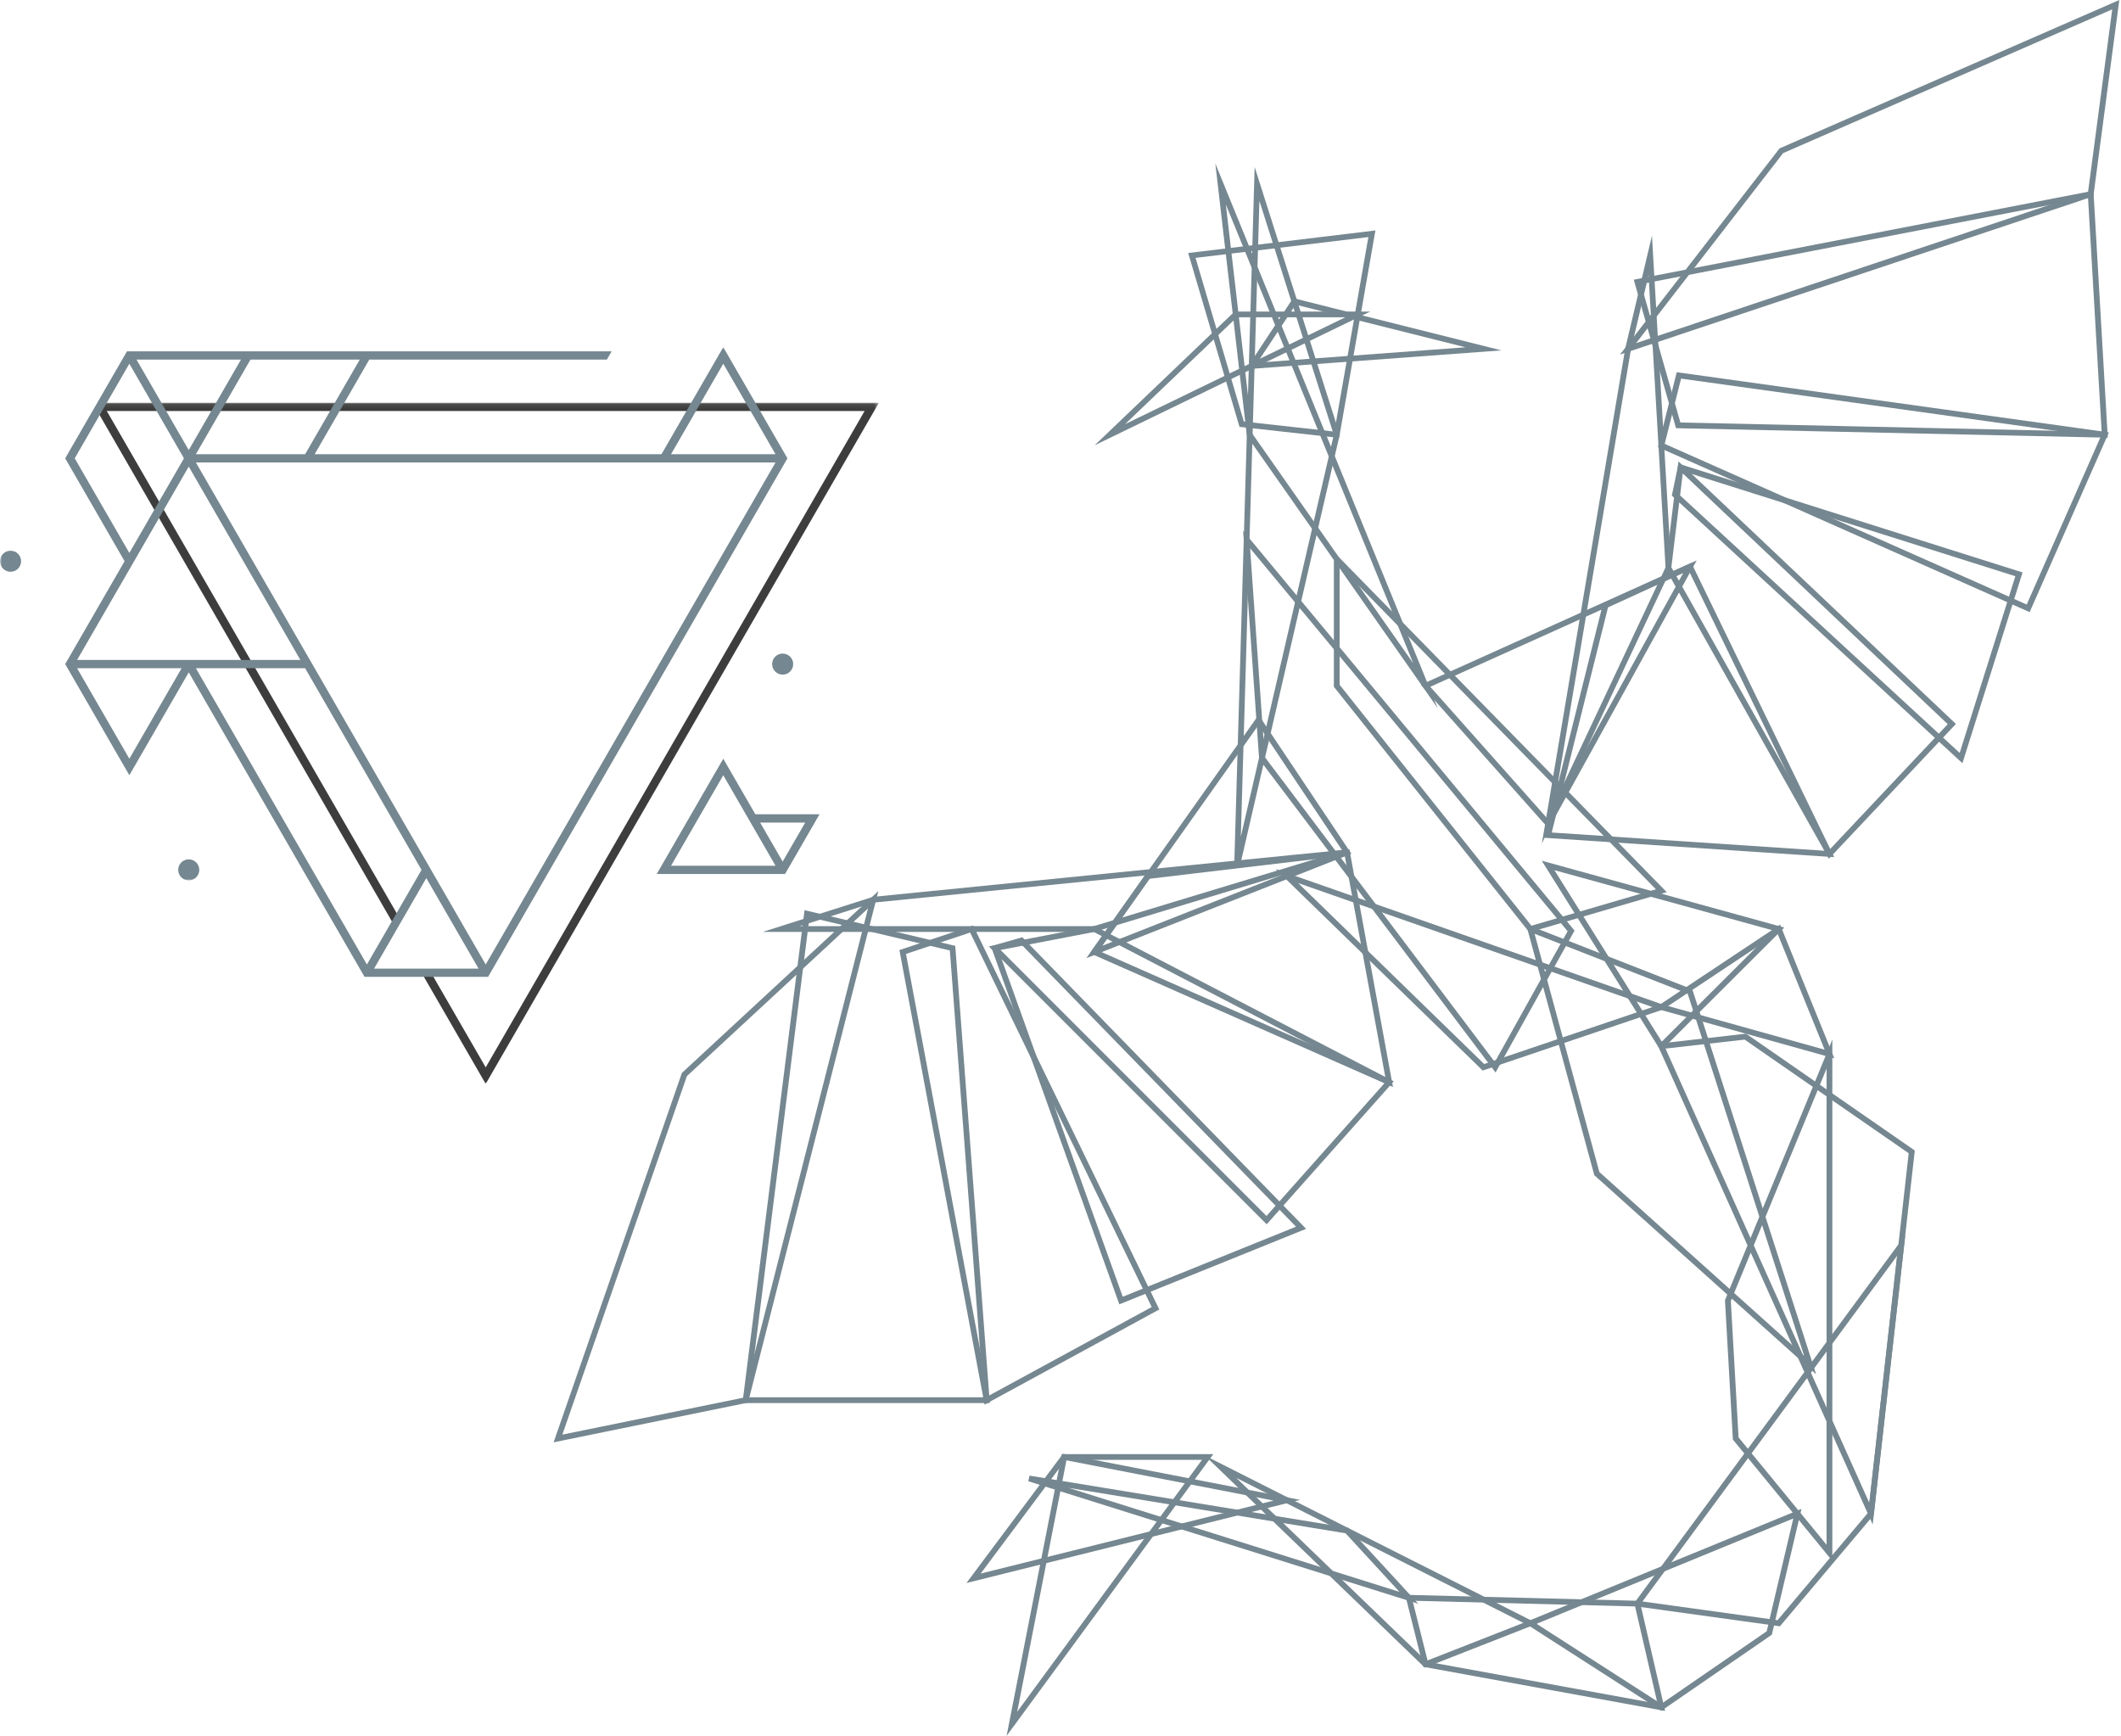 <svg width="501" height="410" viewBox="0 0 501 410" fill="none" xmlns="http://www.w3.org/2000/svg">
<path d="M130.771 340.644L161.07 253.411L207.483 210.446L176.686 331.28L130.771 340.653V340.644ZM162.247 254.171L132.834 338.835L175.582 330.113L205.031 214.563L162.238 254.18L162.247 254.171Z" fill="#758790"/>
<path d="M233.793 331.38H175.375L190.04 214.97L225.641 223.402L225.677 223.9L233.802 331.389L233.793 331.38ZM176.913 330.023H232.336L224.365 224.488L191.208 216.635L176.922 330.023H176.913Z" fill="#758790"/>
<path d="M232.561 331.742L232.389 330.828L212.449 224.397L229.865 218.589L273.834 309.278L232.561 331.751V331.742ZM214.005 225.302L233.547 329.652L272.043 308.699L229.159 220.254L214.005 225.302Z" fill="#758790"/>
<path d="M264.398 308.065L234.062 223.483L241.481 221.366L308.512 290.234L264.398 308.065ZM235.827 224.388L265.203 306.274L306.132 289.727L241.074 222.886L235.827 224.388Z" fill="#758790"/>
<path d="M299.211 289.166L233.564 223.52L258.571 218.707L329.22 255.402L299.211 289.157V289.166ZM236.333 224.37L299.156 287.194L327.049 255.809L258.372 220.127L236.333 224.361V224.37Z" fill="#758790"/>
<path d="M329.032 256.741L257.441 225.13L270.759 206.267L271.057 206.231L318.736 200.576L329.032 256.75V256.741ZM259.504 224.56L327.24 254.47L317.632 202.078L271.519 207.551L259.504 224.569V224.56Z" fill="#758790"/>
<path d="M258.562 220.1H180.178L206.188 211.831L318.102 200.648L318.364 201.969L258.553 220.091L258.562 220.1ZM188.908 218.743H258.354L311.317 202.693L206.387 213.179L188.908 218.743Z" fill="#758790"/>
<path d="M256.6 226.315L297.294 168.866L319.215 201.644L256.6 226.306V226.315ZM297.258 171.263L260.336 223.384L317.143 201.001L297.258 171.263Z" fill="#758790"/>
<path d="M382.662 83.741L420.335 35.058L420.497 34.985L500.601 0L494.467 46.367L494.069 46.502L382.68 83.741H382.662ZM421.194 36.162L386.471 81.036L493.219 45.344L498.927 2.208L421.194 36.162Z" fill="#758790"/>
<path d="M497.869 103.373L395.889 101.129L395.753 100.65L385.91 66.062L494.485 45.046L497.878 103.382L497.869 103.373ZM396.921 99.79L496.43 101.98L493.21 46.665L387.611 67.103L396.921 99.781V99.79Z" fill="#758790"/>
<path d="M479.413 144.574L391.619 105.608L396.061 87.911L396.667 87.993L498.141 102.125L479.422 144.574H479.413ZM393.211 104.83L478.725 142.783L496.168 103.219L397.084 89.422L393.221 104.83H393.211Z" fill="#758790"/>
<path d="M463.545 180.265L394.904 117.052L396.469 109.516L477.749 135.201L463.545 180.256V180.265ZM396.388 116.582L462.894 177.822L476.048 136.097L397.492 111.271L396.388 116.582Z" fill="#758790"/>
<path d="M431.997 202.829L393.393 134.26L393.42 134.043L396.469 108.973L462.006 170.983L431.997 202.829ZM394.795 133.989L432.268 200.558L460.079 171.037L397.482 111.814L394.786 133.989H394.795Z" fill="#758790"/>
<path d="M433.255 202.449L364.822 197.871L378.664 142.484L399.509 132.93L433.246 202.44L433.255 202.449ZM366.532 196.631L431.02 200.938L398.876 134.722L379.832 143.452L366.532 196.631Z" fill="#758790"/>
<path d="M364.189 199.3L383.903 82.275L390.208 55.667L394.777 134.251L364.18 199.291L364.189 199.3ZM389.403 64.995L385.242 82.546L367.174 189.783L393.42 133.998L389.403 64.995Z" fill="#758790"/>
<path d="M365.809 195.709L335.609 161.727L400.776 132.369L365.809 195.7V195.709ZM337.844 162.207L365.546 193.365L397.619 135.282L337.844 162.207Z" fill="#758790"/>
<path d="M292.878 204.557L291.539 204.385L296.361 39.446L316.464 102.649L316.419 102.83L292.878 204.557ZM297.483 47.452L293.095 197.599L315.053 102.704L297.483 47.452Z" fill="#758790"/>
<path d="M339.634 167.31L294.525 102.966L294.507 102.794L287.07 38.613L339.625 167.31H339.634ZM295.837 102.468L333.808 156.643L289.558 48.303L295.837 102.477V102.468Z" fill="#758790"/>
<path d="M316.31 103.427L292.778 100.813L280.664 59.757L324.887 54.428L316.31 103.418V103.427ZM293.819 99.564L315.188 101.935L323.222 55.993L282.401 60.906L293.81 99.555L293.819 99.564Z" fill="#758790"/>
<path d="M258.562 105.173L291.621 73.581H323.675L258.562 105.173ZM292.164 74.938L265.764 100.17L317.776 74.938H292.173H292.164Z" fill="#758790"/>
<path d="M294.336 87.206L305.437 70.405L354.653 82.755L294.336 87.206ZM306.043 71.961L296.996 85.65L346.158 82.022L306.043 71.961Z" fill="#758790"/>
<path d="M353.26 253.312L297.42 179.288L293.639 125.376L371.924 219.792L353.26 253.312ZM298.75 178.79L353.088 250.833L370.286 219.946L295.285 129.492L298.741 178.79H298.75Z" fill="#758790"/>
<path d="M361.24 220.199L315.072 162.207V130.388L393.692 210.709L361.24 220.199ZM316.429 161.736L361.738 218.643L391.141 210.039L316.429 133.717V161.736Z" fill="#758790"/>
<path d="M350.229 252.851L301.311 205.262L394.496 237.868L350.22 252.851H350.229ZM306.657 208.574L350.572 251.303L390.326 237.85L306.657 208.574Z" fill="#758790"/>
<path d="M428.984 324.586L376.592 277.567L376.537 277.377L360.479 218.308L399.743 233.661L399.843 233.969L428.984 324.595V324.586ZM377.795 276.825L426.152 320.225L398.64 234.684L362.487 220.543L377.786 276.816L377.795 276.825Z" fill="#758790"/>
<path d="M392.289 248.182L364.17 203.29L421.466 219.077L392.289 248.182ZM367.174 205.525L392.533 246.02L418.851 219.765L367.174 205.525Z" fill="#758790"/>
<path d="M432.812 368.654L409.326 340.011L407.453 307.07L407.516 306.926L432.812 245.522V368.654ZM410.665 339.486L431.455 364.855V252.38L408.837 307.296L410.665 339.495V339.486Z" fill="#758790"/>
<path d="M433.281 249.974L390.805 238.113L420.479 218.39L433.281 249.965V249.974ZM394.026 237.606L430.992 247.92L419.846 220.444L394.026 237.606Z" fill="#758790"/>
<path d="M442.348 360.051L391.412 246.527L412.447 244.138L452.291 271.732L452.245 272.139L442.348 360.051ZM393.412 247.667L441.552 354.966L450.852 272.383L412.094 245.54L393.412 247.657V247.667Z" fill="#758790"/>
<path d="M420.435 384.107L385.531 379.276L450.047 291.699L442.601 357.789L420.435 384.107ZM387.974 378.244L419.874 382.659L441.289 357.228L448.12 296.594L387.965 378.244H387.974Z" fill="#758790"/>
<path d="M392.425 404.065L360.027 383.248L425.529 356.377L418.526 386.097L418.309 386.242L392.434 404.056L392.425 404.065ZM362.95 383.519L392.398 402.437L417.314 385.283L423.593 358.639L362.95 383.519Z" fill="#758790"/>
<path d="M393.312 404.101L336.179 393.67L331.918 376.67L387.305 378.091L393.312 404.092V404.101ZM337.283 392.494L391.53 402.391L386.219 379.42L333.664 378.072L337.283 392.494Z" fill="#758790"/>
<path d="M336.567 393.878L336.251 393.58L284.609 343.793L363.148 383.465L336.567 393.878ZM292.037 349.058L336.884 392.295L359.828 383.302L292.028 349.058H292.037Z" fill="#758790"/>
<path d="M335.003 378.787L242.885 349.845L243.201 348.525L318.528 360.874L335.012 378.787H335.003ZM252.393 351.411L330.561 375.974L317.832 362.14L252.393 351.411Z" fill="#758790"/>
<path d="M228.281 373.884L251.071 343.367L307.118 354.251L228.281 373.884ZM251.65 344.86L231.647 371.649L300.849 354.414L251.65 344.86Z" fill="#758790"/>
<path d="M237.764 410L250.801 343.44H286.6L237.764 410ZM251.923 344.797L240.27 404.3L283.922 344.797H251.923Z" fill="#758790"/>
<mask id="mask0_873_1392" style="mask-type:luminance" maskUnits="userSpaceOnUse" x="22" y="95" width="186" height="161">
<path d="M22.637 95.079H207.601V256H22.637V95.079Z" fill="white"/>
</mask>
<g mask="url(#mask0_873_1392)">
<path d="M25.227 97.079L94.529 217.116L92.836 218.084L22.691 96.587L23.535 95.127H207.602C176.655 148.755 145.675 202.367 114.728 256L99.854 230.232L101.541 229.264L114.728 252.096L204.228 97.079H25.227Z" fill="#3D3D3D"/>
</g>
<mask id="mask1_873_1392" style="mask-type:luminance" maskUnits="userSpaceOnUse" x="14" y="82" width="180" height="150">
<path d="M14.068 82H193.999V231.589H14.068V82Z" fill="white"/>
</mask>
<g mask="url(#mask1_873_1392)">
<path d="M32.24 84.925L44.583 106.303L56.921 84.925H32.24ZM30.553 85.904L17.648 108.249L30.553 130.6L43.453 108.254C39.155 100.809 34.851 93.348 30.553 85.904ZM183.181 107.276L170.843 85.904L158.505 107.276H183.181ZM72.076 107.276L84.981 84.925H59.17L46.27 107.276H72.076ZM87.23 84.925L74.325 107.276H156.251L170.843 82L185.998 108.249C162.43 149.074 138.869 189.905 115.29 230.724C105.564 230.73 95.838 230.724 86.106 230.724L44.583 158.8L30.553 183.098L15.398 156.849L29.428 132.552L15.398 108.249C20.259 99.826 25.119 91.397 29.991 82.979H144.475L143.351 84.925H87.23ZM114.728 227.799L183.186 109.228C137.549 109.228 91.907 109.228 46.27 109.228C69.091 148.75 91.907 188.277 114.728 227.799ZM88.355 228.778L113.041 228.772L100.698 207.4L88.355 228.778ZM42.896 157.822L18.21 157.827L30.553 179.2L42.896 157.822ZM18.21 155.876C35.792 155.876 53.363 155.87 70.946 155.87L44.583 110.201L18.21 155.876ZM155.97 204.962L170.843 179.2L178.423 192.321H193.578C190.864 197.02 188.155 201.723 185.435 206.422C175.331 206.432 165.231 206.422 155.126 206.422L155.97 204.962ZM179.548 194.278L184.873 203.497L190.199 194.278H179.548ZM183.186 204.475C179.072 197.349 174.957 190.224 170.843 183.098L158.505 204.475H183.186ZM46.27 157.827L86.668 227.799L99.573 205.454L72.076 157.827H46.27Z" fill="#758790"/>
</g>
<mask id="mask2_873_1392" style="mask-type:luminance" maskUnits="userSpaceOnUse" x="0" y="129" width="189" height="80">
<path d="M0 129.167H188.463V208.06H0V129.167Z" fill="white"/>
</mask>
<g mask="url(#mask2_873_1392)">
<path fill-rule="evenodd" clip-rule="evenodd" d="M44.583 207.935C45.956 207.935 47.07 206.822 47.07 205.448C47.07 204.075 45.956 202.961 44.583 202.961C43.21 202.961 42.096 204.075 42.096 205.448C42.096 206.822 43.21 207.935 44.583 207.935ZM184.873 159.336C186.246 159.336 187.36 158.222 187.36 156.849C187.36 155.475 186.246 154.367 184.873 154.367C183.5 154.367 182.386 155.475 182.386 156.849C182.386 158.222 183.5 159.336 184.873 159.336ZM2.493 135.039C3.866 135.039 4.98 133.925 4.98 132.551C4.98 131.178 3.866 130.064 2.493 130.064C1.12 130.064 0.006 131.178 0.006 132.551C0.006 133.925 1.12 135.039 2.493 135.039Z" fill="#758790"/>
</g>
</svg>
